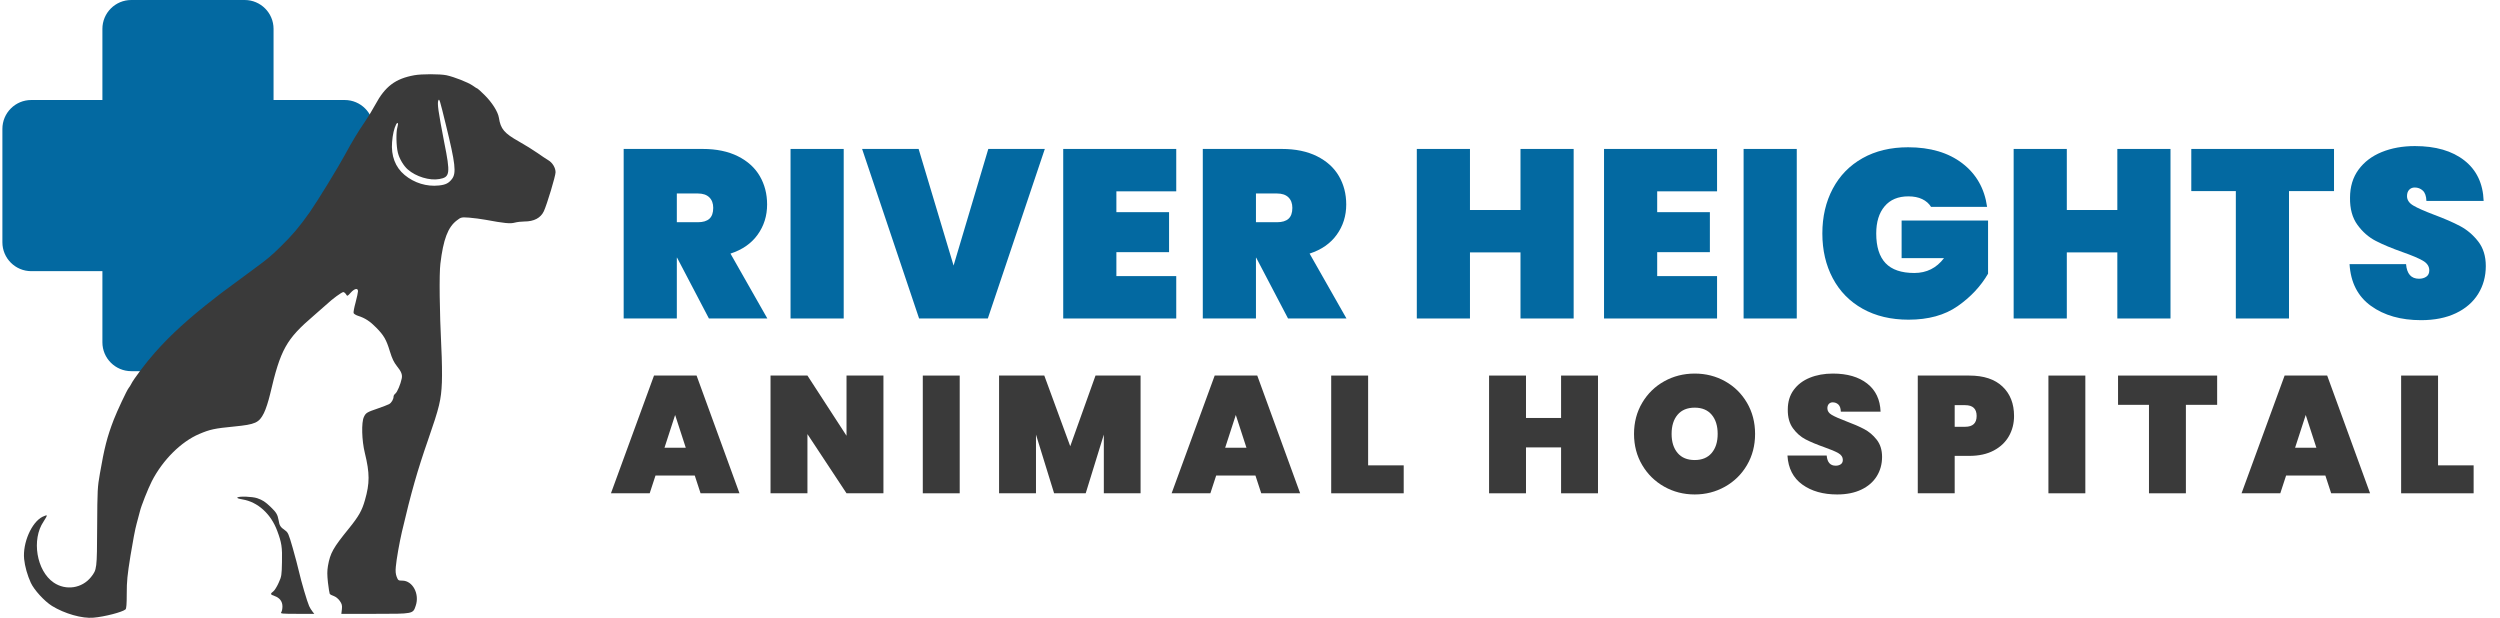 <?xml version="1.0" encoding="UTF-8"?> <svg xmlns="http://www.w3.org/2000/svg" xmlns:xlink="http://www.w3.org/1999/xlink" width="1044px" height="258px" viewBox="0 0 1044 258" version="1.1"><title>logo</title><g id="logo" stroke="none" stroke-width="1" fill="none" fill-rule="evenodd"><g id="Group-2" transform="translate(1, 0)" fill-rule="nonzero"><path d="M155,53.819 L155,101.181 C155,107.842 149.606,113.236 142.944,113.236 L113.236,113.236 L113.236,142.944 C113.236,149.606 107.842,155 101.181,155 L53.819,155 C47.158,155 41.764,149.606 41.764,142.944 L41.764,113.236 L12.056,113.236 C5.394,113.236 0,107.842 0,101.181 L0,53.819 C0,47.165 5.394,41.764 12.056,41.764 L41.764,41.764 L41.764,12.056 C41.764,5.401 47.158,0 53.819,0 L101.181,0 C107.842,0 113.236,5.401 113.236,12.056 L113.236,41.764 L142.944,41.764 C149.606,41.764 155,47.165 155,53.819 Z" id="Path-Copy" fill="#0369A1"></path><g id="wmremove-transformed-2" transform="translate(120, 144.5) scale(-1, 1) translate(-120, -144.5) translate(9, 31)" fill="#3A3A3A"><g id="Group" transform="translate(111, 113.5) scale(-1, 1) rotate(-180) translate(-111, -113.5) "><path d="M45.55,226.577 C42.344,225.884 36.596,223.63 34.641,222.286 C33.625,221.549 32.725,220.986 32.569,220.986 C32.452,220.986 31.162,219.816 29.676,218.342 C26.509,215.221 24.046,211.32 23.655,208.806 C22.951,204.168 21.426,202.347 15.248,198.88 C12.785,197.493 9.345,195.369 7.624,194.155 C5.904,192.942 3.832,191.555 3.011,191.078 C1.251,190.037 -5.68434189e-14,187.914 -5.68434189e-14,186.05 C-5.68434189e-14,184.489 3.558,172.699 4.887,169.795 C6.217,166.978 8.993,165.504 13.02,165.504 C14.271,165.504 16.07,165.287 17.047,165.027 C18.885,164.507 21.426,164.767 29.128,166.198 C31.083,166.544 34.172,166.978 36.01,167.108 C39.333,167.325 39.45,167.325 41.249,165.938 C44.963,163.12 46.879,158.005 48.091,147.906 C48.639,143.485 48.443,127.924 47.7,112.84 C47.427,107.855 47.348,101.31 47.466,98.319 C47.778,90.951 48.482,88.003 53.252,74.263 C57.631,61.693 60.329,52.287 64.161,35.902 C65.177,31.481 66.428,24.546 66.702,21.382 C66.898,19.475 66.78,18.304 66.35,17.134 C65.764,15.617 65.607,15.53 64.004,15.53 C59.664,15.53 56.693,9.939 58.413,4.997 C59.547,1.616 59.391,1.66 75.382,1.66 L89.457,1.66 L89.223,3.61 C89.067,5.214 89.223,5.778 90.083,7.035 C90.67,7.901 91.725,8.768 92.546,9.072 C93.367,9.332 94.149,9.765 94.306,10.025 C94.423,10.285 94.775,12.366 95.049,14.707 C95.4,18.044 95.4,19.475 95.049,21.685 C94.071,27.103 92.937,29.141 86.212,37.419 C82.185,42.404 80.817,44.831 79.605,49.123 C77.572,56.188 77.572,60.392 79.644,68.845 C80.934,74.046 81.13,81.631 80.035,83.885 C79.214,85.619 78.744,85.879 74.17,87.44 C72.215,88.133 70.104,88.913 69.556,89.217 C68.54,89.737 67.64,91.254 67.64,92.468 C67.64,92.814 67.289,93.335 66.859,93.681 C66.116,94.245 64.708,97.582 64.239,99.923 C63.887,101.527 64.434,102.871 66.233,105.081 C67.523,106.728 68.227,108.159 69.204,111.323 C70.69,116.221 71.707,117.955 74.913,121.206 C77.454,123.806 79.566,125.193 82.459,126.104 C83.397,126.407 84.218,126.927 84.336,127.274 C84.453,127.577 84.101,129.571 83.515,131.652 C82.967,133.732 82.498,135.899 82.498,136.376 C82.498,137.85 83.945,137.547 85.548,135.769 C86.955,134.209 86.955,134.209 87.503,135.119 C87.815,135.596 88.324,136.03 88.636,136.03 C89.262,136.03 93.211,133.169 95.44,131.045 C96.182,130.351 98.646,128.184 100.874,126.277 C112.526,116.308 114.832,112.146 119.211,93.378 C119.954,90.3 120.971,87.136 121.792,85.489 C123.825,81.458 125.311,80.765 134.108,79.898 C142.514,79.074 144.274,78.684 148.77,76.777 C156.355,73.569 164.058,65.897 168.593,57.055 C170.235,53.804 173.089,46.609 173.598,44.355 C173.793,43.661 174.38,41.407 174.927,39.37 C175.513,37.376 176.647,31.308 177.507,25.976 C178.837,17.654 179.071,15.313 179.071,10.069 C179.071,5.691 179.228,3.827 179.58,3.524 C180.831,2.397 188.338,0.446 192.99,0.056 C197.682,-0.377 205.072,1.746 210.272,4.954 C213.478,6.948 217.779,11.673 219.147,14.663 C220.555,17.741 221.611,21.468 221.923,24.546 C222.588,31.221 218.835,39.89 214.26,42.187 C213.4,42.621 212.579,42.881 212.462,42.751 C212.344,42.621 212.97,41.451 213.791,40.237 C218.913,32.738 216.762,19.605 209.568,14.707 C204.525,11.282 197.76,12.279 193.968,17.047 C191.544,20.168 191.505,20.211 191.427,38.07 C191.348,53.544 191.27,54.584 190.293,60.176 C188.416,71.012 187.282,75.476 184.506,82.715 C183.099,86.356 179.071,94.938 178.289,95.935 C177.898,96.412 177.429,97.192 177.195,97.669 C176.334,99.49 171.095,106.512 167.381,110.673 C160.734,118.215 152.993,125.237 142.123,133.646 C141.068,134.469 139.816,135.423 139.386,135.769 C138.956,136.073 137.119,137.46 135.281,138.804 C133.443,140.147 131.606,141.491 131.176,141.838 C130.746,142.141 128.634,143.702 126.484,145.305 C120.072,150.03 119.016,150.897 114.989,154.841 C110.023,159.653 107.013,163.207 102.634,169.405 C99.428,174 90.552,188.477 87.776,193.678 C85.391,198.143 82.029,203.735 79.644,207.115 C78.314,209.066 76.359,212.274 75.265,214.311 C71.198,221.896 66.898,225.147 59,226.577 C55.95,227.141 48.326,227.141 45.55,226.577 Z M48.873,211.84 C48.639,209.933 47.544,203.951 46.488,198.533 C43.869,185.53 44.064,184.013 48.521,183.232 C52.588,182.495 58.296,184.229 61.698,187.22 C63.418,188.694 65.216,191.685 65.842,194.199 C66.546,197.016 66.663,202.868 66.037,204.905 C65.529,206.509 65.92,207.289 66.585,206.032 C67.406,204.471 68.031,201.784 68.266,198.663 C68.735,192.942 66.937,188.174 63.027,184.923 C59,181.585 53.8,179.981 48.678,180.545 C45.863,180.848 44.611,181.499 43.243,183.276 C41.366,185.746 41.835,189.691 45.784,205.815 C48.443,216.695 48.521,216.911 48.951,216.045 C49.225,215.524 49.186,214.137 48.873,211.84 Z" id="Shape"></path><path d="M124.568,49.946 C122.339,49.166 121.245,48.472 118.899,46.219 C116.592,44.008 116.084,43.098 115.654,40.757 C115.302,38.503 114.911,37.896 112.995,36.553 C111.705,35.642 111.47,35.122 109.75,29.141 C108.733,25.586 107.56,21.122 107.13,19.215 C106.192,15.097 103.728,6.731 102.907,4.911 C102.595,4.217 101.969,3.177 101.539,2.657 L100.757,1.66 L107.873,1.66 C114.246,1.66 114.989,1.746 114.559,2.31 C114.285,2.7 114.05,3.74 114.05,4.737 C114.05,6.861 115.223,8.378 117.374,9.115 C119.133,9.679 119.211,10.069 117.882,11.022 C117.335,11.412 116.357,13.016 115.654,14.577 C114.402,17.307 114.363,17.741 114.246,23.289 C114.09,29.444 114.402,31.438 116.24,36.336 C118.86,43.401 124.373,48.386 130.667,49.426 C132.427,49.729 133.209,50.033 132.857,50.25 C132.036,50.856 126.64,50.64 124.568,49.946 Z" id="Path"></path></g></g><g id="Group-3" transform="translate(254.13, 61)"><g id="RIVER-HEIGHTS" transform="translate(5.314, 0)" fill="#0369A1"><path d="M35.6,72 L22.3,46.6 L22.2,46.6 L22.2,72 L0,72 L0,1.2 L33,1.2 C38.733,1.2 43.633,2.217 47.7,4.25 C51.767,6.283 54.817,9.05 56.85,12.55 C58.883,16.05 59.9,20 59.9,24.4 C59.9,29.133 58.583,33.333 55.95,37 C53.317,40.667 49.533,43.3 44.6,44.9 L60,72 L35.6,72 Z M22.2,31.8 L31,31.8 C33.133,31.8 34.733,31.317 35.8,30.35 C36.867,29.383 37.4,27.867 37.4,25.8 C37.4,23.933 36.85,22.467 35.75,21.4 C34.65,20.333 33.067,19.8 31,19.8 L22.2,19.8 L22.2,31.8 Z" id="Shape"></path><polygon id="Path" points="91.886 1.2 91.886 72 69.686 72 69.686 1.2"></polygon><polygon id="Path" points="175.871 1.2 152.071 72 123.371 72 99.571 1.2 123.171 1.2 137.771 49.9 152.271 1.2"></polygon><polygon id="Path" points="205.757 18.9 205.757 27.6 227.757 27.6 227.757 44.3 205.757 44.3 205.757 54.3 230.757 54.3 230.757 72 183.557 72 183.557 1.2 230.757 1.2 230.757 18.9"></polygon><path d="M277.442,72 L264.142,46.6 L264.042,46.6 L264.042,72 L241.842,72 L241.842,1.2 L274.842,1.2 C280.575,1.2 285.475,2.217 289.542,4.25 C293.609,6.283 296.659,9.05 298.692,12.55 C300.725,16.05 301.742,20 301.742,24.4 C301.742,29.133 300.425,33.333 297.792,37 C295.159,40.667 291.375,43.3 286.442,44.9 L301.842,72 L277.442,72 Z M264.042,31.8 L272.842,31.8 C274.975,31.8 276.575,31.317 277.642,30.35 C278.709,29.383 279.242,27.867 279.242,25.8 C279.242,23.933 278.692,22.467 277.592,21.4 C276.492,20.333 274.909,19.8 272.842,19.8 L264.042,19.8 L264.042,31.8 Z" id="Shape"></path><polygon id="Path" points="396.713 1.2 396.713 72 374.513 72 374.513 44.4 353.413 44.4 353.413 72 331.213 72 331.213 1.2 353.413 1.2 353.413 26.7 374.513 26.7 374.513 1.2"></polygon><polygon id="Path" points="431.599 18.9 431.599 27.6 453.599 27.6 453.599 44.3 431.599 44.3 431.599 54.3 456.599 54.3 456.599 72 409.399 72 409.399 1.2 456.599 1.2 456.599 18.9"></polygon><polygon id="Path" points="489.884 1.2 489.884 72 467.684 72 467.684 1.2"></polygon><path d="M545.97,25.4 C545.103,24 543.87,22.917 542.27,22.15 C540.67,21.383 538.736,21 536.47,21 C532.203,21 528.903,22.383 526.57,25.15 C524.236,27.917 523.07,31.7 523.07,36.5 C523.07,42.033 524.37,46.167 526.97,48.9 C529.57,51.633 533.57,53 538.97,53 C544.103,53 548.236,50.933 551.37,46.8 L533.67,46.8 L533.67,31.1 L569.77,31.1 L569.77,53.3 C566.703,58.567 562.47,63.083 557.07,66.85 C551.67,70.617 544.836,72.5 536.57,72.5 C529.236,72.5 522.853,70.983 517.42,67.95 C511.986,64.917 507.82,60.667 504.92,55.2 C502.02,49.733 500.57,43.5 500.57,36.5 C500.57,29.5 502.02,23.267 504.92,17.8 C507.82,12.333 511.97,8.083 517.37,5.05 C522.77,2.017 529.103,0.5 536.37,0.5 C545.636,0.5 553.186,2.733 559.02,7.2 C564.853,11.667 568.303,17.733 569.37,25.4 L545.97,25.4 Z" id="Path"></path><polygon id="Path" points="645.955 1.2 645.955 72 623.755 72 623.755 44.4 602.655 44.4 602.655 72 580.455 72 580.455 1.2 602.655 1.2 602.655 26.7 623.755 26.7 623.755 1.2"></polygon><polygon id="Path" points="714.241 1.2 714.241 18.8 695.441 18.8 695.441 72 673.241 72 673.241 18.8 654.641 18.8 654.641 1.2"></polygon><path d="M750.626,72.7 C742.159,72.7 735.176,70.717 729.676,66.75 C724.176,62.783 721.193,56.967 720.726,49.3 L744.326,49.3 C744.659,53.367 746.459,55.4 749.726,55.4 C750.926,55.4 751.943,55.117 752.776,54.55 C753.609,53.983 754.026,53.1 754.026,51.9 C754.026,50.233 753.126,48.883 751.326,47.85 C749.526,46.817 746.726,45.633 742.926,44.3 C738.393,42.7 734.643,41.133 731.676,39.6 C728.709,38.067 726.159,35.833 724.026,32.9 C721.893,29.967 720.859,26.2 720.926,21.6 C720.926,17 722.109,13.083 724.476,9.85 C726.843,6.617 730.076,4.167 734.176,2.5 C738.276,0.833 742.893,0 748.026,0 C756.693,0 763.576,2 768.676,6 C773.776,10 776.459,15.633 776.726,22.9 L752.826,22.9 C752.759,20.9 752.259,19.467 751.326,18.6 C750.393,17.733 749.259,17.3 747.926,17.3 C746.993,17.3 746.226,17.617 745.626,18.25 C745.026,18.883 744.726,19.767 744.726,20.9 C744.726,22.5 745.609,23.817 747.376,24.85 C749.143,25.883 751.959,27.133 755.826,28.6 C760.293,30.267 763.976,31.867 766.876,33.4 C769.776,34.933 772.293,37.067 774.426,39.8 C776.559,42.533 777.626,45.967 777.626,50.1 C777.626,54.433 776.559,58.317 774.426,61.75 C772.293,65.183 769.193,67.867 765.126,69.8 C761.059,71.733 756.226,72.7 750.626,72.7 Z" id="Path"></path></g><g id="ANIMAL-HOSPITAL" transform="translate(-0, 95.003)" fill="#3A3A3A"><path d="M34.998,42.567 L18.61,42.567 L16.18,49.997 L0,49.997 L17.985,0.833 L35.762,0.833 L53.677,49.997 L37.428,49.997 L34.998,42.567 Z M31.248,30.97 L26.804,17.291 L22.36,30.97 L31.248,30.97 Z" id="Shape"></path><polygon id="Path" points="113.792 49.997 98.376 49.997 82.058 25.276 82.058 49.997 66.642 49.997 66.642 0.833 82.058 0.833 98.376 25.971 98.376 0.833 113.792 0.833"></polygon><polygon id="Path" points="145.644 0.833 145.644 49.997 130.229 49.997 130.229 0.833"></polygon><polygon id="Path" points="221.174 0.833 221.174 49.997 205.828 49.997 205.828 25.484 198.259 49.997 185.066 49.997 177.497 25.484 177.497 49.997 162.081 49.997 162.081 0.833 180.969 0.833 191.801 30.345 202.356 0.833"></polygon><path d="M269.137,42.567 L252.749,42.567 L250.319,49.997 L234.139,49.997 L252.124,0.833 L269.901,0.833 L287.816,49.997 L271.567,49.997 L269.137,42.567 Z M265.387,30.97 L260.943,17.291 L256.499,30.97 L265.387,30.97 Z" id="Shape"></path><polygon id="Path" points="316.197 38.331 331.057 38.331 331.057 49.997 300.781 49.997 300.781 0.833 316.197 0.833"></polygon><polygon id="Path" points="412.191 0.833 412.191 49.997 396.776 49.997 396.776 30.831 382.124 30.831 382.124 49.997 366.708 49.997 366.708 0.833 382.124 0.833 382.124 18.54 396.776 18.54 396.776 0.833"></polygon><path d="M452.585,50.483 C447.956,50.483 443.708,49.395 439.843,47.219 C435.977,45.043 432.91,42.034 430.642,38.192 C428.374,34.35 427.239,30.021 427.239,25.207 C427.239,20.392 428.374,16.064 430.642,12.221 C432.91,8.379 435.977,5.382 439.843,3.229 C443.708,1.076 447.956,0 452.585,0 C457.214,0 461.45,1.076 465.293,3.229 C469.135,5.382 472.179,8.379 474.424,12.221 C476.669,16.064 477.792,20.392 477.792,25.207 C477.792,30.021 476.669,34.35 474.424,38.192 C472.179,42.034 469.123,45.043 465.258,47.219 C461.392,49.395 457.168,50.483 452.585,50.483 Z M452.585,36.109 C455.64,36.109 458.001,35.125 459.668,33.158 C461.334,31.19 462.168,28.54 462.168,25.207 C462.168,21.827 461.334,19.154 459.668,17.186 C458.001,15.219 455.64,14.235 452.585,14.235 C449.483,14.235 447.099,15.219 445.433,17.186 C443.766,19.154 442.933,21.827 442.933,25.207 C442.933,28.54 443.766,31.19 445.433,33.158 C447.099,35.125 449.483,36.109 452.585,36.109 Z" id="Shape"></path><path d="M512.075,50.483 C506.195,50.483 501.346,49.106 497.527,46.351 C493.708,43.597 491.636,39.558 491.312,34.234 L507.7,34.234 C507.931,37.058 509.181,38.47 511.45,38.47 C512.283,38.47 512.989,38.273 513.568,37.88 C514.146,37.486 514.436,36.873 514.436,36.039 C514.436,34.882 513.811,33.945 512.561,33.227 C511.311,32.509 509.367,31.688 506.728,30.762 C503.58,29.651 500.976,28.563 498.916,27.498 C496.856,26.433 495.085,24.883 493.604,22.846 C492.122,20.809 491.405,18.193 491.451,14.999 C491.451,11.805 492.273,9.085 493.916,6.84 C495.56,4.595 497.805,2.893 500.652,1.736 C503.499,0.579 506.705,0 510.269,0 C516.287,0 521.067,1.389 524.609,4.166 C528.15,6.944 530.013,10.856 530.199,15.902 L513.602,15.902 C513.556,14.513 513.209,13.518 512.561,12.916 C511.913,12.314 511.126,12.013 510.2,12.013 C509.552,12.013 509.019,12.233 508.603,12.673 C508.186,13.113 507.978,13.726 507.978,14.513 C507.978,15.624 508.591,16.538 509.818,17.256 C511.045,17.973 513.001,18.841 515.686,19.86 C518.787,21.017 521.345,22.128 523.359,23.193 C525.372,24.258 527.12,25.739 528.601,27.637 C530.083,29.535 530.823,31.919 530.823,34.789 C530.823,37.799 530.083,40.495 528.601,42.879 C527.12,45.263 524.967,47.127 522.143,48.469 C519.32,49.812 515.963,50.483 512.075,50.483 Z" id="Path"></path><path d="M585.938,17.707 C585.938,20.809 585.221,23.621 583.786,26.144 C582.351,28.667 580.233,30.669 577.432,32.151 C574.631,33.632 571.24,34.373 567.259,34.373 L561.148,34.373 L561.148,49.997 L545.733,49.997 L545.733,0.833 L567.259,0.833 C573.277,0.833 577.895,2.361 581.112,5.416 C584.33,8.472 585.938,12.569 585.938,17.707 Z M565.523,22.221 C568.717,22.221 570.314,20.716 570.314,17.707 C570.314,14.698 568.717,13.194 565.523,13.194 L561.148,13.194 L561.148,22.221 L565.523,22.221 Z" id="Shape"></path><polygon id="Path" points="615.708 0.833 615.708 49.997 600.292 49.997 600.292 0.833"></polygon><polygon id="Path" points="670.753 0.833 670.753 13.055 657.698 13.055 657.698 49.997 642.283 49.997 642.283 13.055 629.367 13.055 629.367 0.833"></polygon><path d="M715.938,42.567 L699.55,42.567 L697.12,49.997 L680.94,49.997 L698.925,0.833 L716.702,0.833 L734.617,49.997 L718.368,49.997 L715.938,42.567 Z M712.188,30.97 L707.744,17.291 L703.3,30.97 L712.188,30.97 Z" id="Shape"></path><polygon id="Path" points="762.998 38.331 777.858 38.331 777.858 49.997 747.582 49.997 747.582 0.833 762.998 0.833"></polygon></g></g></g></g></svg> 